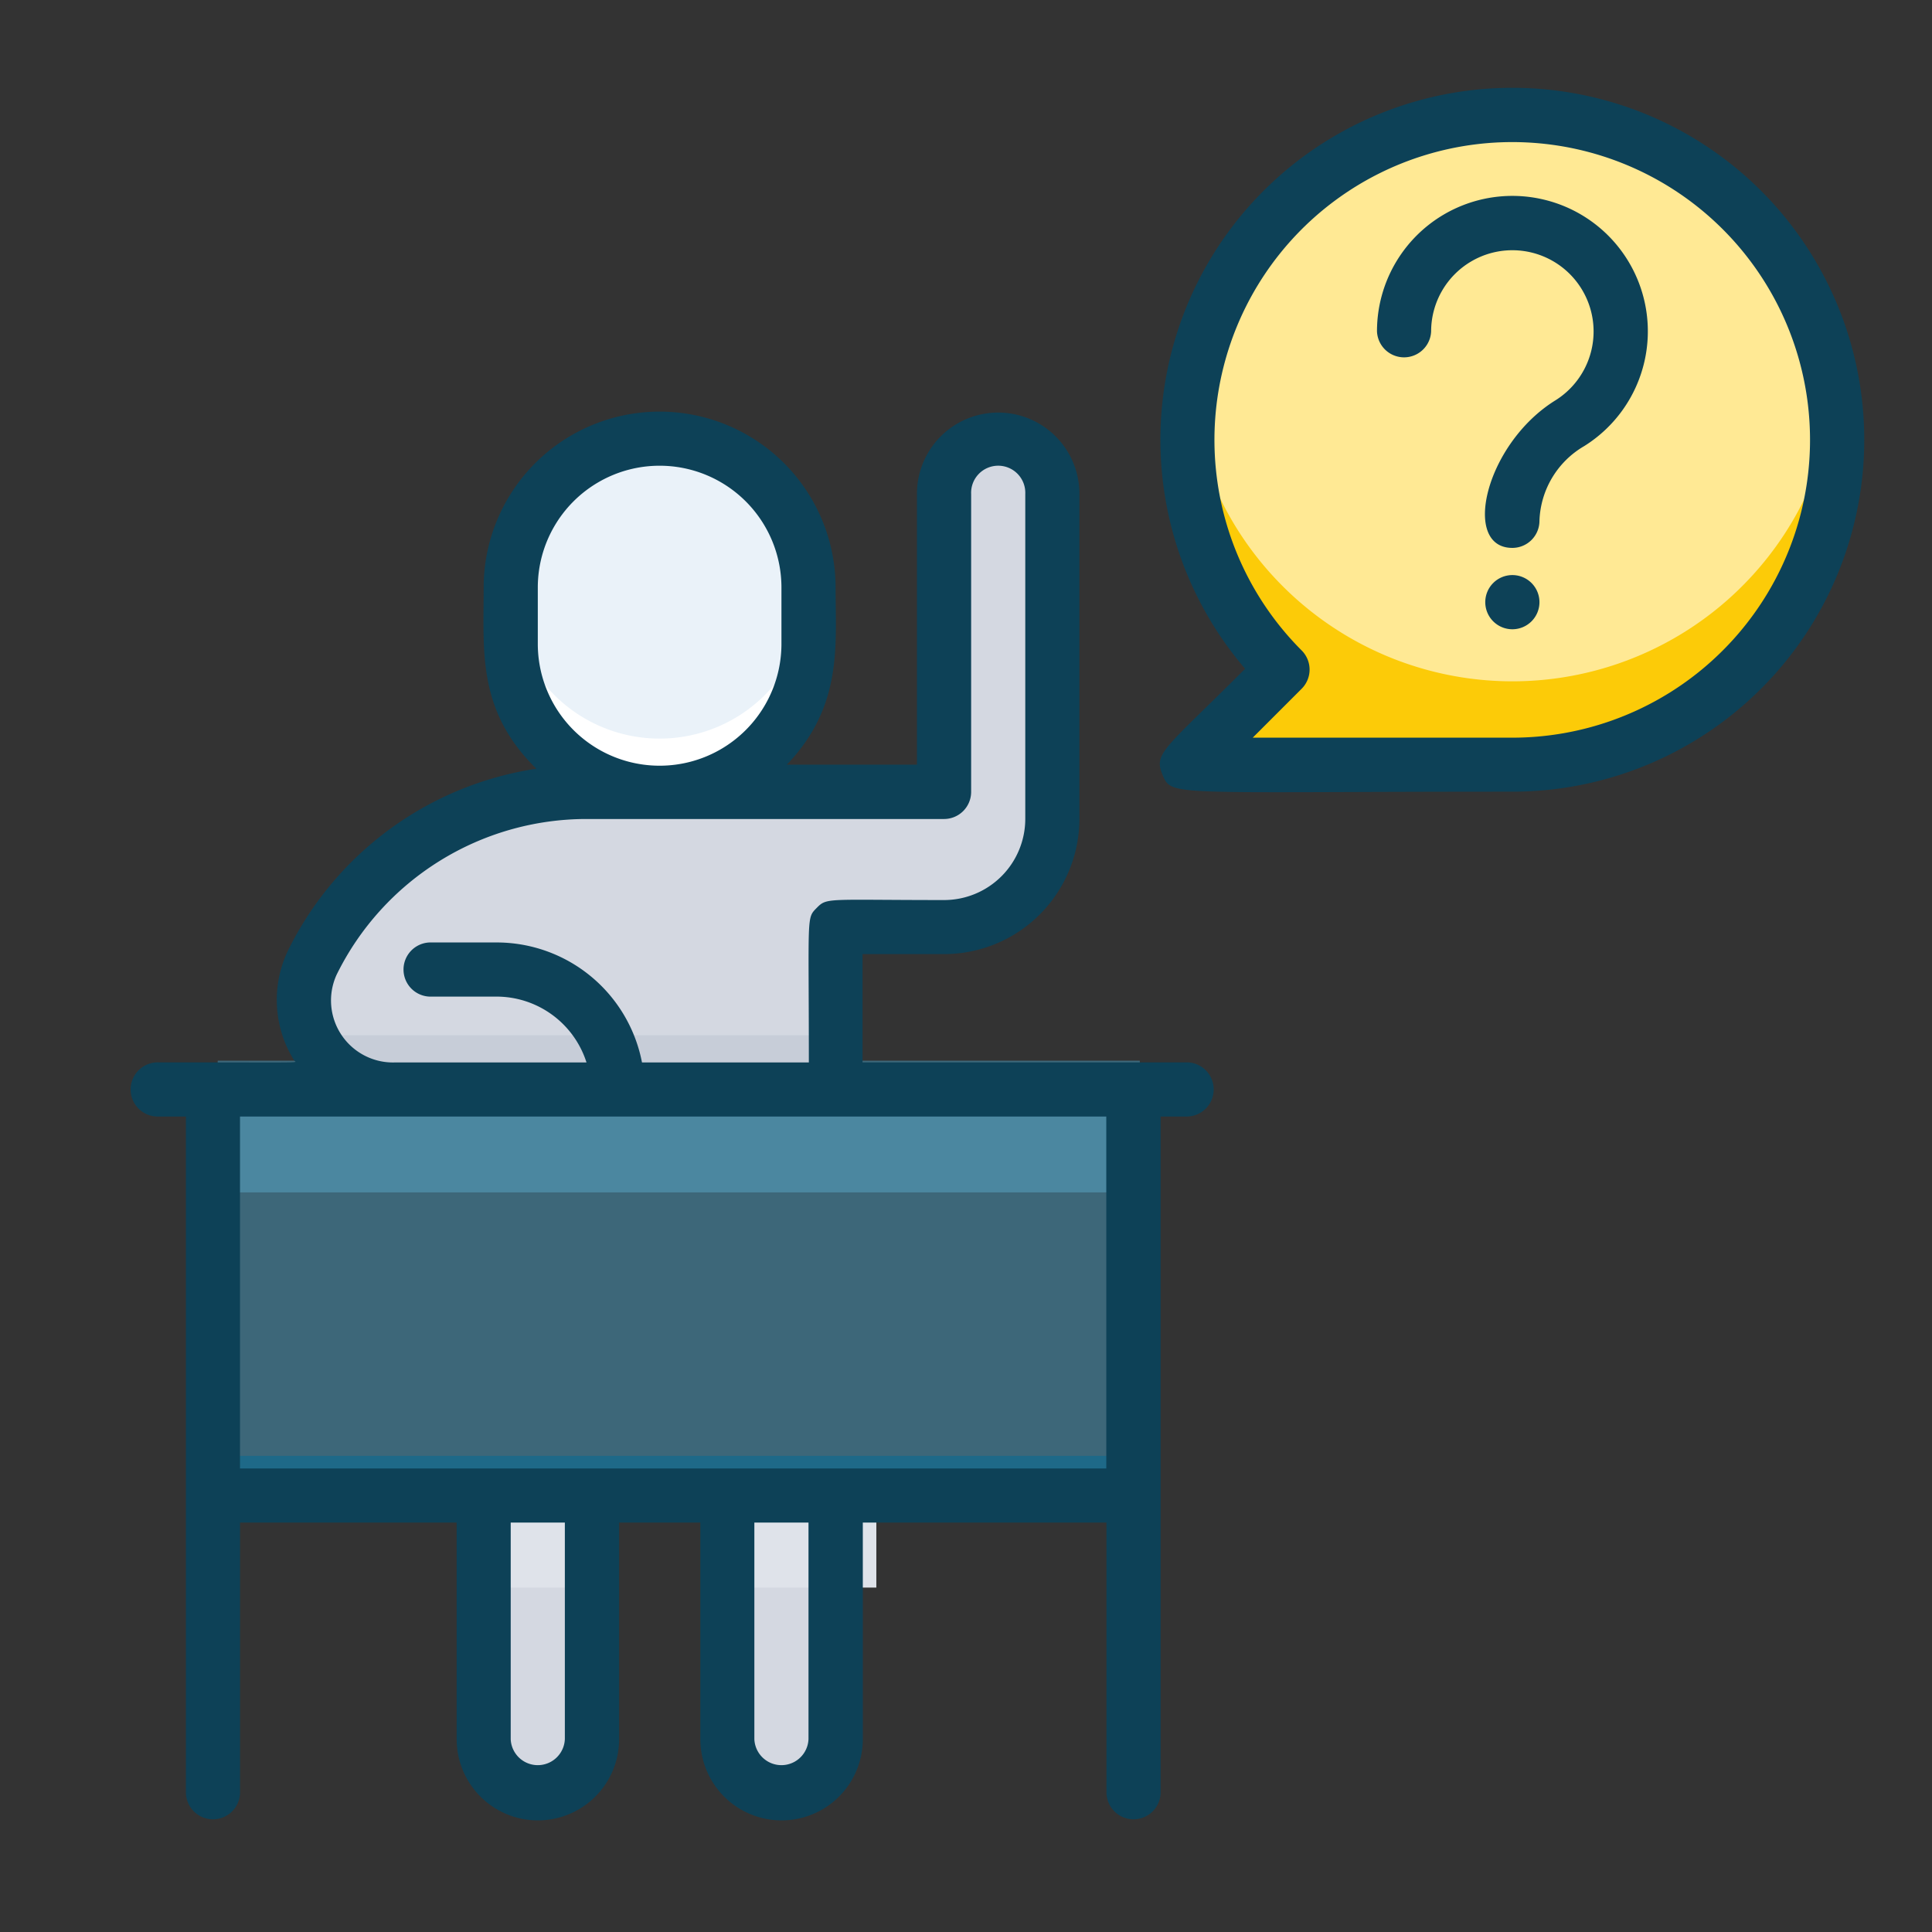 <svg xmlns="http://www.w3.org/2000/svg" width="44" height="44" viewBox="0 0 44 44">
  <rect x="0" y="0" width="44" height="44" fill="#333333" stroke="none"/>
  <g id="Group_367" data-name="Group 367" transform="translate(-1473 -1204)">
    <g id="Student_Question" data-name="Student Question" transform="translate(1476 1206)">
      <path id="Path_1341" data-name="Path 1341" d="M17.416,21A3.366,3.366,0,0,1,14,17.633V16.351a3.391,3.391,0,0,1,6.782,0v1.282A3.36,3.36,0,0,1,17.416,21Z" transform="translate(-5.369 -4.97)" fill="#eaf2f9"/>
      <path id="Path_1342" data-name="Path 1342" d="M20.782,18.54v1.233a3.391,3.391,0,0,1-6.782,0V18.54a3.391,3.391,0,0,0,6.782,0Z" transform="translate(-5.369 -7.11)" fill="#fff"/>
      <path id="Path_1343" data-name="Path 1343" d="M13,52h2.466v5.549a1.233,1.233,0,1,1-2.466,0Z" transform="translate(-4.985 -19.941)" fill="#d4d8e1"/>
      <path id="Path_1344" data-name="Path 1344" d="M22,52h2.466v5.549a1.233,1.233,0,0,1-2.466,0Z" transform="translate(-8.437 -19.941)" fill="#d4d8e1"/>
      <path id="Path_1345" data-name="Path 1345" d="M23.4,21.634A2.466,2.466,0,0,1,20.937,24.1H18.471v3.7c-8.342-.049-2.818,0-10.062,0a2.022,2.022,0,0,1-1.85-2.885,6.924,6.924,0,0,1,6.252-3.9h8.126V14.236a1.233,1.233,0,0,1,2.1-.869C23.539,13.854,23.4,13.675,23.4,21.634Z" transform="translate(-2.441 -4.988)" fill="#d4d8e1"/>
      <path id="Path_1346" data-name="Path 1346" d="M46.395,1A7.4,7.4,0,0,0,41.16,13.633L39,15.8h7.4a7.4,7.4,0,1,0,0-14.8Z" transform="translate(-14.952 -0.383)" fill="#ffe994"/>
      <path id="Path_1347" data-name="Path 1347" d="M46.4,19.819H39l2.164-2.164a7.4,7.4,0,0,1-2.1-6.165,7.4,7.4,0,0,0,14.673,0A7.4,7.4,0,0,1,46.4,19.819Z" transform="translate(-14.956 -4.406)" fill="#fccb08"/>
      <path id="Path_1354" data-name="Path 1354" d="M0,0H21V10H0Z" transform="translate(22.958 32.156) rotate(180)" fill="#3d6779"/>
      <rect id="Rectangle_135" data-name="Rectangle 135" width="21" height="1" transform="translate(22.958 32.156) rotate(180)" fill="#1e6988"/>
      <rect id="Rectangle_136" data-name="Rectangle 136" width="21" height="2" transform="translate(22.958 25.156) rotate(180)" fill="#4b87a0"/>
      <path id="Path_1348" data-name="Path 1348" d="M18.564,35v1.233c-8.342-.049-2.818,0-10.062,0A2.072,2.072,0,0,1,6.61,35Z" transform="translate(-2.535 -13.422)" fill="#c7cdd8"/>
      <rect id="Rectangle_137" data-name="Rectangle 137" width="2" height="2" transform="translate(7.958 32.156)" fill="#dfe3ea"/>
      <rect id="Rectangle_138" data-name="Rectangle 138" width="3" height="2" transform="translate(13.958 32.156)" fill="#dfe3ea"/>
      <path id="Path_1349" data-name="Path 1349" d="M24.044,26.781h-7.4V24.315H18.5a3.083,3.083,0,0,0,3.083-3.083v-7.4a1.85,1.85,0,0,0-3.7,0V20H14.92c1.276-1.332,1.11-2.713,1.11-4.032a4.007,4.007,0,0,0-8.015,0c0,1.455-.148,2.805,1.2,4.125a7.559,7.559,0,0,0-5.654,4.137A2.6,2.6,0,0,0,3.7,26.738c.043.062.382.043-3.083.043a.617.617,0,1,0,0,1.233h.617V43.427a.617.617,0,0,0,1.233,0V37.262H7.4v4.932a1.85,1.85,0,0,0,3.7,0V37.262h1.85v4.932a1.85,1.85,0,0,0,3.7,0V37.262h5.549v6.165a.617.617,0,0,0,1.233,0V28.014h.617a.617.617,0,0,0,0-1.233ZM9.248,15.967a2.774,2.774,0,0,1,5.549,0V17.25a2.774,2.774,0,0,1-5.549,0ZM8.292,24.05H6.782a.617.617,0,0,0,0,1.233h1.51a2.152,2.152,0,0,1,2.065,1.5H5.98a1.412,1.412,0,0,1-1.313-2,6.344,6.344,0,0,1,5.7-3.545H18.5a.617.617,0,0,0,.617-.617V13.834a.617.617,0,1,1,1.233,0v7.4a1.85,1.85,0,0,1-1.85,1.85c-2.676,0-2.663-.062-2.9.179s-.179.142-.179,3.52H11.621A3.372,3.372,0,0,0,8.292,24.05ZM9.864,42.194a.617.617,0,0,1-1.233,0V37.262H9.864Zm5.549,0a.617.617,0,0,1-1.233,0V37.262h1.233Zm6.782-6.165H2.466V28.014H22.195Z" transform="translate(0 -4.586)" fill="#0d4157"/>
      <path id="Path_1350" data-name="Path 1350" d="M46.006,0a8.015,8.015,0,0,0-6.085,13.231c-1.85,1.85-2.09,1.917-1.88,2.417s.142.382,7.965.382a8.015,8.015,0,1,0,0-16.03Zm0,14.8H40.094l1.116-1.116a.617.617,0,0,0,0-.869,6.782,6.782,0,1,1,4.8,1.985Z" transform="translate(-14.564 0)" fill="#0d4157"/>
      <path id="Path_1351" data-name="Path 1351" d="M49.8,4.077a3.083,3.083,0,0,0-3.8,3,.617.617,0,0,0,1.233,0,1.85,1.85,0,1,1,2.83,1.572c-1.6.993-2.146,3.36-.98,3.36a.617.617,0,0,0,.617-.617,2.047,2.047,0,0,1,1.017-1.7A3.083,3.083,0,0,0,49.8,4.077Z" transform="translate(-17.64 -1.531)" fill="#0d4157"/>
      <path id="Path_1352" data-name="Path 1352" d="M50.617,18a.617.617,0,1,0,.617.617A.617.617,0,0,0,50.617,18Z" transform="translate(-19.174 -6.903)" fill="#0d4157"/>
    </g>
    <rect id="Rectangle_140" data-name="Rectangle 140" width="44" height="44" transform="translate(1473 1204)" fill="none"/>
  </g>
</svg>
